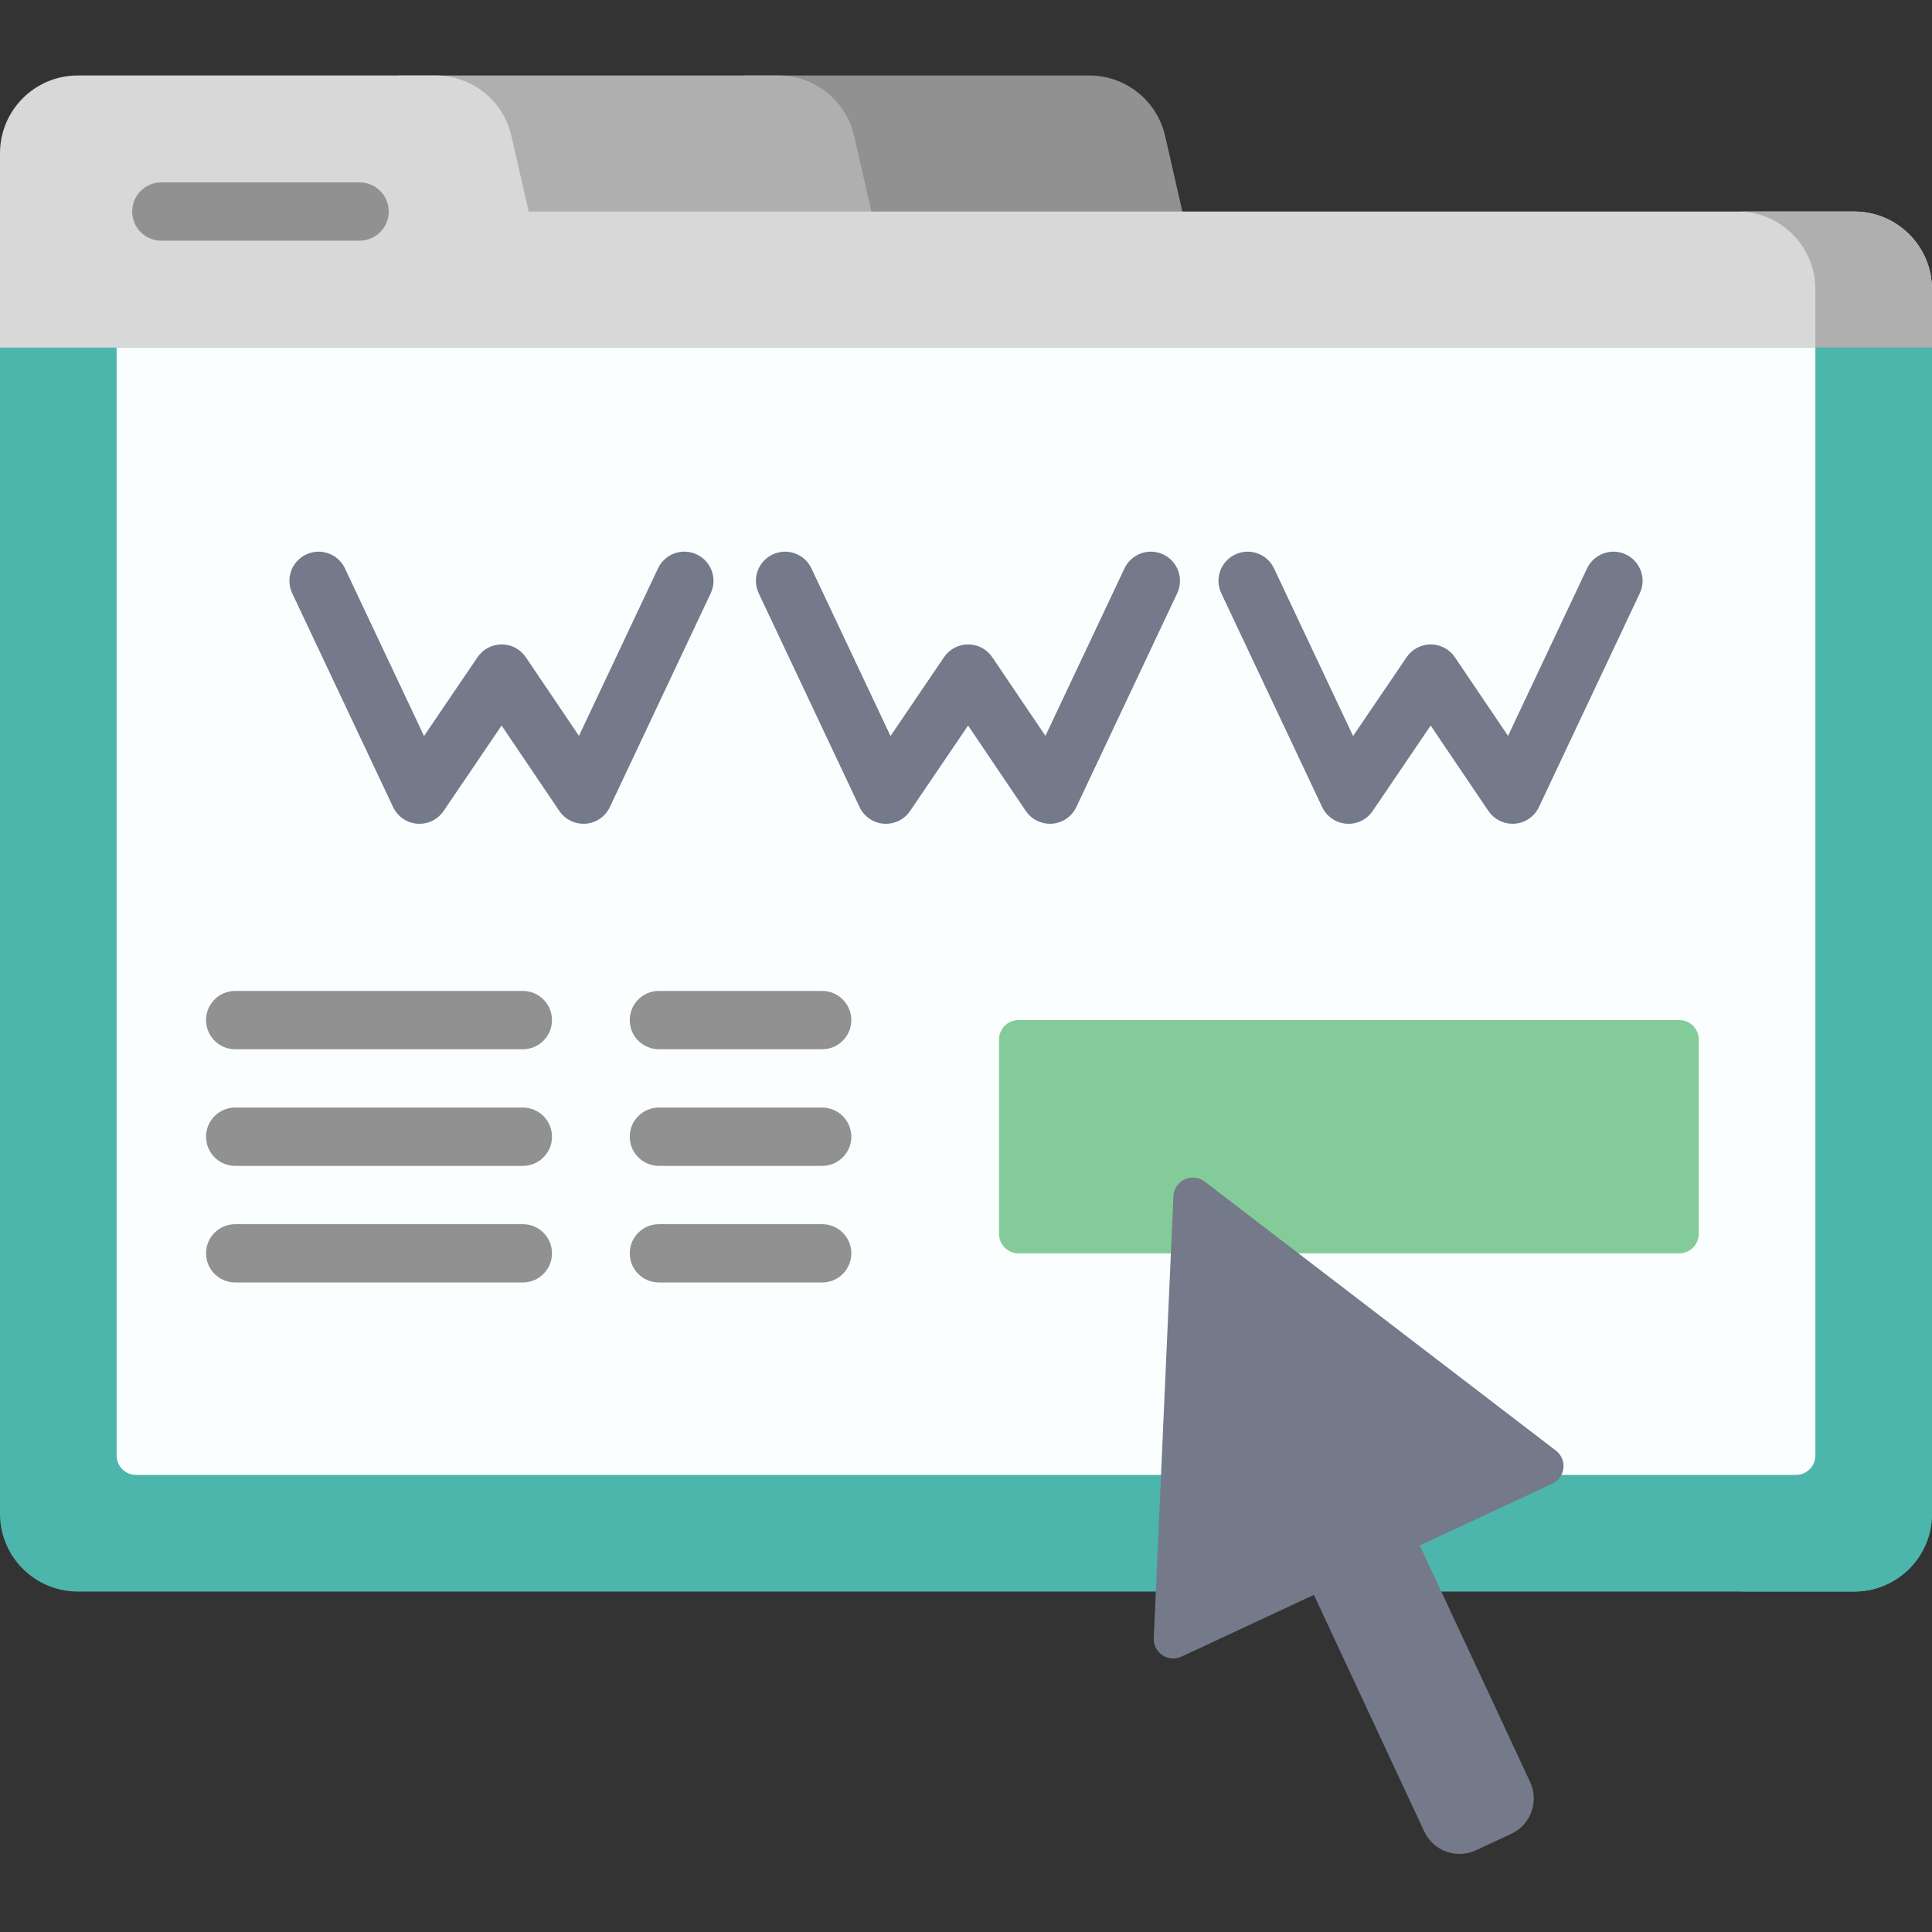 <svg xmlns="http://www.w3.org/2000/svg" xmlns:xlink="http://www.w3.org/1999/xlink" xmlns:svgjs="http://svgjs.dev/svgjs" height="300" viewBox="0 -20 512.001 512" width="300"><rect x="0" y="-20" width="512.001" height="512" fill="#333333" stroke="none"/><g width="100%" height="100%" transform="matrix(1,0,0,1,0,0)"><path d="m196.938 0h91.742c9.609 0 17.941 6.645 20.086 16.016l4.582 20.043v13.82h-116.41zm0 0" fill="#919191" fill-opacity="1" data-original-color="#919191ff" stroke="none" stroke-opacity="1"></path><path d="m105.594 0h100.672c9.609 0 17.945 6.645 20.086 16.016l4.582 20.043v13.82h-125.34zm0 0" fill="#afafaf" fill-opacity="1" data-original-color="#afafafff" stroke="none" stroke-opacity="1"></path><path d="m512 92.719v-36.059c0-11.379-9.227-20.602-20.605-20.602h-351.289l-4.582-20.047c-2.141-9.367-10.473-16.012-20.086-16.012h-94.832c-11.379 0-20.605 9.227-20.605 20.605v72.113zm0 0" fill="#d8d8d8" fill-opacity="1" data-original-color="#d8d8d8ff" stroke="none" stroke-opacity="1"></path><path d="m512 56.66v36.059h-30.906v-36.059c0-11.383-9.219-20.602-20.602-20.602h30.902c11.387 0 20.605 9.219 20.605 20.602zm0 0" fill="#afafaf" fill-opacity="1" data-original-color="#afafafff" stroke="none" stroke-opacity="1"></path><path d="m0 72.113v309.055c0 11.379 9.227 20.605 20.605 20.605h470.793c11.379 0 20.602-9.227 20.602-20.605v-309.055zm0 0" fill="#4db6ac" fill-opacity="1" data-original-color="#f2d67cff" stroke="none" stroke-opacity="1"></path><path d="m512 72.113v309.055c0 11.383-9.219 20.605-20.605 20.605h-30.902c11.383 0 20.602-9.23 20.602-20.605v-309.055zm0 0" fill="#4db6ac" fill-opacity="1" data-original-color="#e2b061ff" stroke="none" stroke-opacity="1"></path><path d="m475.945 370.867c2.844 0 5.148-2.309 5.148-5.152v-293.602h-450.188v293.602c0 2.844 2.305 5.152 5.148 5.152zm0 0" fill="#fafeff" fill-opacity="1" data-original-color="#fafeffff" stroke="none" stroke-opacity="1"></path><path d="m95.293 43.785h-52.539c-4.27 0-7.727-3.461-7.727-7.727s3.457-7.727 7.727-7.727h52.539c4.266 0 7.727 3.461 7.727 7.727s-3.461 7.727-7.727 7.727zm0 0" fill="#919191" fill-opacity="1" data-original-color="#919191ff" stroke="none" stroke-opacity="1"></path><path d="m278.246 198.312c-2.551 0-4.957-1.266-6.398-3.402l-15.297-22.633-15.375 22.648c-1.559 2.293-4.227 3.574-6.992 3.363-2.766-.215-5.203-1.898-6.387-4.406l-26.734-56.66c-1.82-3.859-.168-8.465 3.691-10.285 3.855-1.82 8.461-.168 10.281 3.691l20.961 44.418 14.176-20.883c1.438-2.121 3.832-3.387 6.391-3.387h.008c2.566.004 4.961 1.273 6.395 3.398l14.086 20.84 20.945-44.387c1.82-3.859 6.426-5.512 10.281-3.691 3.859 1.82 5.512 6.426 3.691 10.285l-26.734 56.66c-1.184 2.512-3.625 4.195-6.395 4.406-.199.016-.398.023-.594.023zm0 0" fill="#747a89" fill-opacity="1" data-original-color="#747a89ff" stroke="none" stroke-opacity="1"></path><path d="m400.84 198.312c-2.555 0-4.957-1.266-6.402-3.402l-15.297-22.633-15.375 22.648c-1.555 2.293-4.227 3.574-6.992 3.363-2.766-.215-5.203-1.898-6.387-4.406l-26.734-56.66c-1.82-3.859-.168-8.465 3.691-10.285s8.465-.168 10.285 3.691l20.957 44.418 14.18-20.883c1.438-2.121 3.832-3.387 6.391-3.387h.008c2.562.004 4.957 1.273 6.395 3.398l14.086 20.84 20.941-44.387c1.82-3.859 6.43-5.512 10.285-3.691 3.859 1.82 5.512 6.426 3.691 10.285l-26.734 56.66c-1.184 2.512-3.625 4.195-6.395 4.406-.199.016-.398.023-.594.023zm0 0" fill="#747a89" fill-opacity="1" data-original-color="#747a89ff" stroke="none" stroke-opacity="1"></path><path d="m154.625 198.312c-2.555 0-4.957-1.266-6.402-3.402l-15.297-22.633-15.371 22.648c-1.559 2.293-4.23 3.574-6.992 3.363-2.766-.215-5.207-1.898-6.387-4.406l-26.734-56.66c-1.824-3.859-.172-8.465 3.691-10.285 3.855-1.82 8.461-.168 10.281 3.691l20.957 44.418 14.18-20.883c1.438-2.121 3.832-3.387 6.391-3.387h.008c2.562.004 4.957 1.273 6.395 3.398l14.086 20.84 20.941-44.387c1.82-3.859 6.43-5.512 10.285-3.691 3.859 1.82 5.512 6.426 3.691 10.285l-26.734 56.66c-1.184 2.512-3.625 4.195-6.395 4.406-.199.016-.398.023-.594.023zm0 0" fill="#747a89" fill-opacity="1" data-original-color="#747a89ff" stroke="none" stroke-opacity="1"></path><path d="m445.039 312.148c2.844 0 5.148-2.309 5.148-5.152v-51.508c0-2.848-2.305-5.152-5.148-5.152h-175.133c-2.844 0-5.148 2.305-5.148 5.152v51.508c0 2.844 2.305 5.152 5.148 5.152zm0 0" fill="#83cc9a" fill-opacity="1" data-original-color="#83cc9aff" stroke="none" stroke-opacity="1"></path><g fill="#919191"><path d="m138.559 258.062h-76.234c-4.266 0-7.723-3.461-7.723-7.727 0-4.266 3.457-7.727 7.723-7.727h76.234c4.27 0 7.727 3.461 7.727 7.727 0 4.266-3.457 7.727-7.727 7.727zm0 0" fill="#919191" fill-opacity="1" data-original-color="#919191ff" stroke="none" stroke-opacity="1"></path><path d="m217.883 258.062h-43.266c-4.27 0-7.727-3.461-7.727-7.727 0-4.266 3.457-7.727 7.727-7.727h43.266c4.266 0 7.727 3.461 7.727 7.727 0 4.266-3.461 7.727-7.727 7.727zm0 0" fill="#919191" fill-opacity="1" data-original-color="#919191ff" stroke="none" stroke-opacity="1"></path><path d="m138.559 288.969h-76.234c-4.266 0-7.723-3.461-7.723-7.727 0-4.27 3.457-7.727 7.723-7.727h76.234c4.27 0 7.727 3.457 7.727 7.727 0 4.266-3.457 7.727-7.727 7.727zm0 0" fill="#919191" fill-opacity="1" data-original-color="#919191ff" stroke="none" stroke-opacity="1"></path><path d="m217.883 288.969h-43.266c-4.27 0-7.727-3.461-7.727-7.727 0-4.27 3.457-7.727 7.727-7.727h43.266c4.266 0 7.727 3.457 7.727 7.727 0 4.266-3.461 7.727-7.727 7.727zm0 0" fill="#919191" fill-opacity="1" data-original-color="#919191ff" stroke="none" stroke-opacity="1"></path><path d="m138.559 319.871h-76.234c-4.266 0-7.723-3.457-7.723-7.723 0-4.27 3.457-7.727 7.723-7.727h76.234c4.27 0 7.727 3.457 7.727 7.727 0 4.266-3.457 7.723-7.727 7.723zm0 0" fill="#919191" fill-opacity="1" data-original-color="#919191ff" stroke="none" stroke-opacity="1"></path><path d="m217.883 319.871h-43.266c-4.27 0-7.727-3.457-7.727-7.723 0-4.27 3.457-7.727 7.727-7.727h43.266c4.266 0 7.727 3.457 7.727 7.727 0 4.266-3.461 7.723-7.727 7.723zm0 0" fill="#919191" fill-opacity="1" data-original-color="#919191ff" stroke="none" stroke-opacity="1"></path></g><path d="m412.332 364.426-93.07-71.297c-3.312-2.535-8.109-.297-8.293 3.871l-5.211 117.121c-.172 3.871 3.824 6.547 7.34 4.906l35.102-16.367 29.234 62.688c2.41 5.164 8.551 7.402 13.719 4.992l9.355-4.363c5.168-2.41 7.402-8.551 4.992-13.719l-29.23-62.688 35.105-16.371c3.512-1.637 4.035-6.418.957-8.773zm0 0" fill="#747a89" fill-opacity="1" data-original-color="#747a89ff" stroke="none" stroke-opacity="1"></path></g></svg>